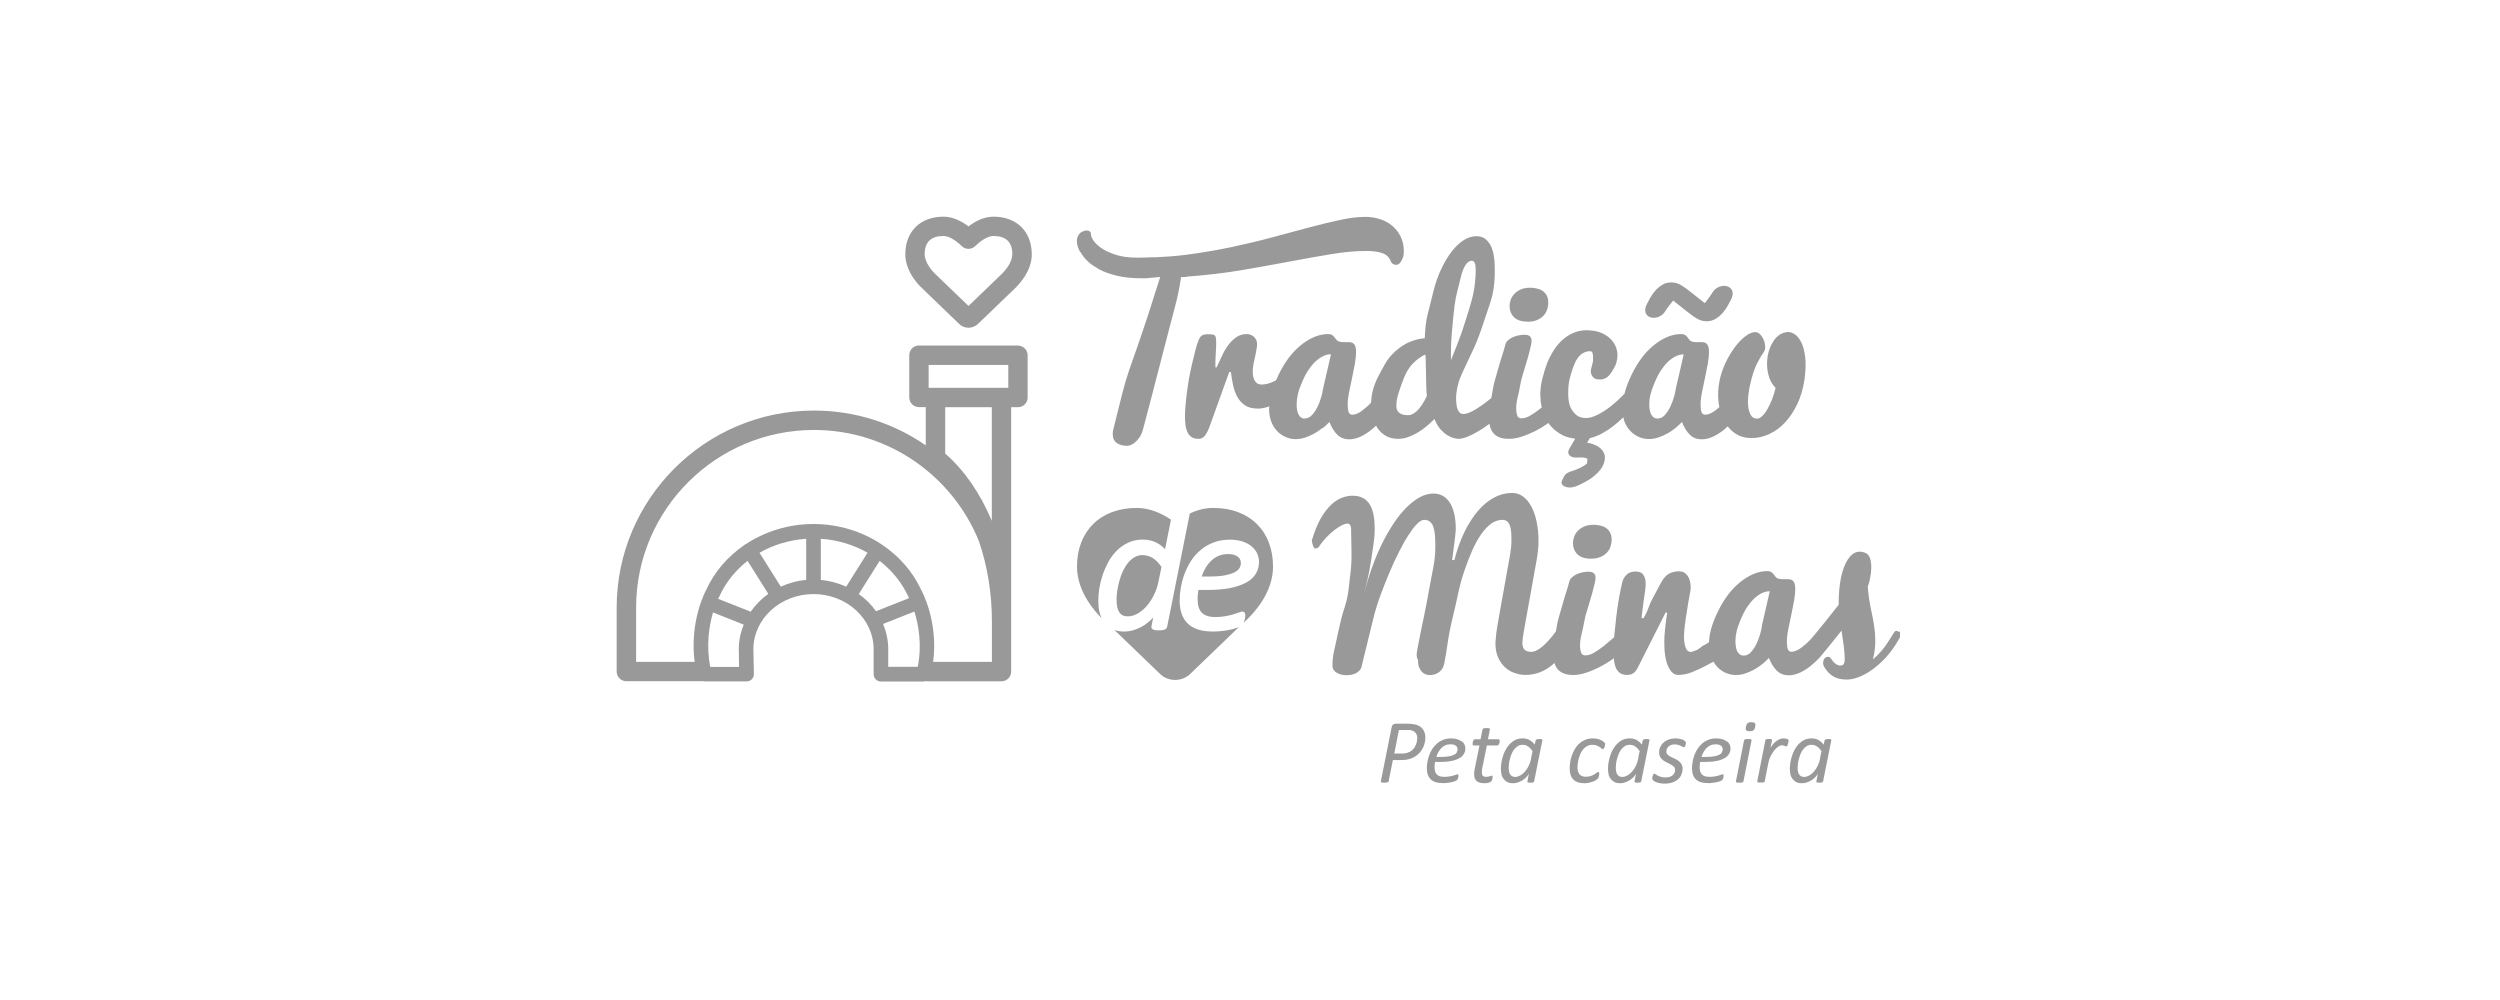 <svg width="150" height="60" viewBox="0 0 150 60" fill="none" xmlns="http://www.w3.org/2000/svg">
<g clip-path="url(#clip0_1_11)">
<path d="M59.608 13C59.028 13 58.495 13.29 58.11 13.585C57.725 13.29 57.192 13 56.611 13C55.219 13 54.319 13.887 54.319 15.259C54.319 16.395 55.291 17.264 55.314 17.282L57.547 19.434C57.695 19.582 57.897 19.665 58.11 19.665C58.323 19.665 58.525 19.582 58.673 19.44L60.911 17.288C61.142 17.063 61.907 16.265 61.907 15.265C61.901 13.887 61 13 59.608 13ZM60.094 16.448L58.11 18.358L56.102 16.424C55.93 16.265 55.48 15.75 55.48 15.253C55.48 14.526 55.859 14.159 56.611 14.159C56.907 14.159 57.316 14.384 57.701 14.762C57.926 14.987 58.294 14.987 58.519 14.762C58.904 14.384 59.306 14.159 59.608 14.159C60.361 14.159 60.74 14.526 60.74 15.253C60.74 15.679 60.396 16.158 60.1 16.442L60.094 16.448Z" fill="#999999"/>
<path d="M61.083 20.73H55.136C54.817 20.73 54.556 20.99 54.556 21.309V23.846C54.556 24.166 54.817 24.426 55.136 24.426H55.545V26.721C53.638 25.402 51.328 24.633 48.834 24.633C42.307 24.639 37 29.938 37 36.455V40.293C37 40.613 37.261 40.873 37.581 40.873H42.017C42.058 40.873 42.1 40.873 42.141 40.861C42.183 40.873 42.224 40.885 42.266 40.885H44.795C44.913 40.885 45.026 40.837 45.109 40.755C45.192 40.672 45.239 40.56 45.233 40.441L45.203 38.951C45.203 37.129 46.821 35.645 48.811 35.645C50.801 35.645 52.418 37.129 52.418 38.951V40.453C52.418 40.696 52.613 40.891 52.856 40.891H55.409C55.45 40.891 55.492 40.879 55.533 40.867C55.575 40.873 55.61 40.879 55.652 40.879H60.088C60.408 40.879 60.669 40.619 60.669 40.299V24.432H61.077C61.397 24.432 61.658 24.172 61.658 23.852V21.315C61.658 20.996 61.397 20.736 61.077 20.736L61.083 20.73ZM55.717 21.895H60.497V23.267H55.717V21.895ZM42.615 40.016C42.355 38.685 42.556 37.52 42.781 36.745L44.623 37.478C44.434 37.94 44.327 38.436 44.327 38.963L44.345 40.016H42.609H42.615ZM45.044 36.704L43.089 35.929C43.136 35.834 43.166 35.769 43.172 35.763C43.551 34.929 44.137 34.214 44.854 33.652L46.098 35.633C45.683 35.929 45.328 36.29 45.044 36.698V36.704ZM52.05 33.167L50.771 35.201C50.303 34.989 49.794 34.847 49.249 34.793V32.327C50.256 32.392 51.215 32.688 52.05 33.161V33.167ZM48.372 34.793C47.833 34.841 47.318 34.983 46.85 35.201L45.571 33.167C46.4 32.688 47.359 32.398 48.372 32.327V34.793ZM51.529 35.639L52.779 33.652C53.502 34.214 54.094 34.929 54.491 35.775C54.491 35.775 54.514 35.816 54.544 35.888L52.56 36.674C52.282 36.278 51.932 35.929 51.529 35.645V35.639ZM53.294 40.016V38.951C53.294 38.419 53.182 37.91 52.986 37.437L54.864 36.692C55.107 37.467 55.332 38.655 55.065 40.01H53.294V40.016ZM59.508 39.714H55.989C56.309 37.265 55.296 35.432 55.261 35.373C54.745 34.267 53.922 33.35 52.915 32.676C52.904 32.67 52.898 32.658 52.886 32.653C52.88 32.653 52.874 32.647 52.862 32.641C51.701 31.878 50.291 31.44 48.811 31.44C47.33 31.44 45.932 31.878 44.777 32.629C44.765 32.635 44.747 32.641 44.736 32.647C44.712 32.658 44.694 32.676 44.676 32.694C43.687 33.368 42.882 34.279 42.384 35.367C42.337 35.45 41.359 37.271 41.679 39.714H38.167V36.455C38.167 30.582 42.953 25.798 48.84 25.798C53.306 25.798 57.139 28.554 58.726 32.446C59.235 33.918 59.514 35.562 59.514 37.271V39.714H59.508ZM59.508 31.251C58.827 29.625 57.879 28.229 56.712 27.212V24.432H59.508V31.251Z" fill="#999999"/>
<path d="M73.48 34.521C73.729 34.474 73.924 34.415 74.073 34.338C74.215 34.261 74.315 34.178 74.369 34.084C74.422 33.989 74.452 33.889 74.452 33.782C74.452 33.622 74.392 33.492 74.262 33.398C74.132 33.297 73.942 33.244 73.694 33.244C73.468 33.244 73.273 33.285 73.101 33.356C72.929 33.433 72.775 33.54 72.645 33.67C72.509 33.8 72.396 33.959 72.302 34.131C72.225 34.279 72.153 34.433 72.1 34.592H72.55C72.924 34.592 73.243 34.569 73.486 34.521H73.48Z" fill="#999999"/>
<path d="M67.682 32.564C67.942 32.44 68.238 32.374 68.57 32.374C68.73 32.374 68.884 32.392 69.026 32.428C69.168 32.463 69.299 32.511 69.417 32.576C69.535 32.635 69.642 32.712 69.743 32.8C69.796 32.848 69.849 32.901 69.903 32.954L70.258 31.18C69.672 30.784 68.973 30.476 68.203 30.476C66.029 30.476 64.619 31.86 64.619 34.001C64.619 35.556 65.774 36.769 66.1 37.088C66.059 36.999 66.017 36.911 65.993 36.822C65.952 36.686 65.928 36.544 65.916 36.408C65.905 36.272 65.899 36.148 65.899 36.029C65.899 35.816 65.916 35.574 65.958 35.314C65.999 35.054 66.065 34.782 66.153 34.515C66.242 34.249 66.355 33.989 66.491 33.735C66.627 33.48 66.799 33.25 66.995 33.049C67.19 32.848 67.421 32.688 67.682 32.564Z" fill="#999999"/>
<path d="M68.564 33.303C68.386 33.303 68.226 33.344 68.084 33.427C67.936 33.51 67.806 33.622 67.687 33.764C67.569 33.906 67.468 34.072 67.379 34.255C67.291 34.444 67.219 34.64 67.166 34.841C67.107 35.042 67.066 35.243 67.036 35.438C67.006 35.633 66.994 35.811 66.994 35.976C66.994 36.313 67.048 36.568 67.16 36.739C67.267 36.905 67.433 36.982 67.67 36.982C67.853 36.982 68.043 36.928 68.232 36.828C68.422 36.721 68.606 36.579 68.771 36.396C68.937 36.213 69.091 35.988 69.222 35.728C69.352 35.474 69.453 35.184 69.512 34.882L69.689 34.013C69.529 33.788 69.358 33.611 69.18 33.492C68.996 33.374 68.789 33.309 68.558 33.309L68.564 33.303Z" fill="#999999"/>
<path d="M72.781 30.476C72.284 30.476 71.816 30.606 71.389 30.807L70.033 37.591C70.015 37.679 69.962 37.745 69.873 37.78C69.796 37.809 69.683 37.821 69.518 37.821C69.435 37.821 69.37 37.821 69.322 37.809C69.269 37.798 69.222 37.792 69.192 37.774C69.144 37.75 69.109 37.721 69.097 37.685C69.079 37.65 69.079 37.608 69.091 37.561L69.192 37.047C69.192 37.047 69.162 37.082 69.144 37.1C69.02 37.236 68.866 37.366 68.694 37.484C68.523 37.602 68.327 37.697 68.114 37.774C67.901 37.851 67.676 37.892 67.456 37.892C67.237 37.892 67.042 37.863 66.876 37.804C66.876 37.804 66.876 37.804 66.87 37.804L69.589 40.423C69.832 40.666 70.157 40.796 70.507 40.796C70.856 40.796 71.188 40.66 71.419 40.429L74.345 37.614C74.315 37.626 74.286 37.644 74.25 37.656C74.138 37.697 74.001 37.739 73.847 37.774C73.693 37.809 73.528 37.839 73.338 37.857C73.154 37.88 72.971 37.892 72.787 37.892C72.461 37.892 72.165 37.857 71.916 37.78C71.662 37.703 71.449 37.585 71.283 37.431C71.111 37.271 70.987 37.076 70.904 36.84C70.821 36.609 70.779 36.331 70.779 36.023C70.779 35.787 70.803 35.527 70.85 35.255C70.898 34.983 70.969 34.711 71.07 34.438C71.17 34.172 71.3 33.912 71.454 33.664C71.614 33.415 71.804 33.197 72.029 33.007C72.248 32.818 72.509 32.664 72.799 32.552C73.089 32.44 73.421 32.38 73.782 32.38C74.096 32.38 74.363 32.422 74.582 32.499C74.801 32.576 74.985 32.682 75.127 32.806C75.269 32.936 75.376 33.078 75.441 33.232C75.506 33.386 75.541 33.545 75.541 33.699C75.541 33.959 75.482 34.202 75.358 34.409C75.233 34.622 75.044 34.799 74.783 34.947C74.529 35.089 74.203 35.201 73.812 35.284C73.427 35.361 72.959 35.397 72.42 35.397H71.905C71.887 35.491 71.875 35.586 71.869 35.675C71.857 35.787 71.857 35.888 71.857 35.982C71.857 36.319 71.94 36.585 72.106 36.757C72.272 36.928 72.544 37.023 72.923 37.023C73.148 37.023 73.35 37.005 73.534 36.97C73.723 36.934 73.877 36.899 74.007 36.857C74.144 36.816 74.25 36.781 74.333 36.751C74.463 36.698 74.511 36.692 74.54 36.692C74.6 36.692 74.647 36.715 74.677 36.757C74.7 36.798 74.718 36.846 74.718 36.905C74.718 36.946 74.718 36.993 74.706 37.047C74.7 37.1 74.689 37.159 74.671 37.212C74.659 37.265 74.635 37.313 74.612 37.366L74.843 37.147C75.305 36.704 76.382 35.509 76.382 34.001C76.382 31.86 74.979 30.476 72.799 30.476H72.781Z" fill="#999999"/>
<path d="M96.385 31.694C96.29 31.623 96.171 31.57 96.041 31.541C95.911 31.505 95.769 31.487 95.621 31.487C95.384 31.487 95.188 31.523 95.028 31.6C94.868 31.677 94.744 31.765 94.649 31.872C94.555 31.978 94.483 32.096 94.442 32.221C94.4 32.345 94.377 32.457 94.377 32.552C94.377 32.848 94.466 33.078 94.643 33.256C94.821 33.433 95.094 33.522 95.467 33.522C95.68 33.522 95.869 33.486 96.023 33.421C96.177 33.356 96.308 33.267 96.408 33.161C96.509 33.055 96.586 32.936 96.628 32.8C96.675 32.664 96.699 32.522 96.699 32.38C96.699 32.221 96.669 32.085 96.616 31.972C96.556 31.86 96.48 31.765 96.385 31.694Z" fill="#999999"/>
<path d="M113.929 37.928C113.893 37.88 113.846 37.857 113.799 37.851C113.751 37.845 113.704 37.863 113.668 37.916C113.633 37.963 113.574 38.046 113.502 38.176C113.425 38.306 113.337 38.442 113.236 38.59C113.189 38.655 113.135 38.738 113.07 38.827C113.005 38.916 112.928 39.004 112.851 39.093C112.774 39.182 112.691 39.27 112.608 39.353C112.525 39.436 112.448 39.501 112.371 39.554C112.484 39.176 112.531 38.744 112.513 38.271C112.496 37.798 112.424 37.301 112.306 36.786C112.229 36.449 112.176 36.148 112.14 35.882C112.105 35.615 112.075 35.379 112.063 35.172H112.075C112.122 35.059 112.164 34.906 112.205 34.699C112.247 34.498 112.27 34.291 112.276 34.09C112.282 33.883 112.259 33.693 112.211 33.522C112.158 33.35 112.063 33.232 111.921 33.173C111.631 33.055 111.376 33.078 111.157 33.25C110.938 33.421 110.766 33.687 110.63 34.054C110.494 34.415 110.405 34.852 110.357 35.361C110.328 35.663 110.316 35.97 110.322 36.284C110.079 36.609 108.859 38.123 108.651 38.348C108.563 38.442 108.468 38.537 108.367 38.626C108.266 38.714 108.166 38.797 108.071 38.868C107.97 38.939 107.876 38.998 107.775 39.04C107.68 39.081 107.585 39.105 107.496 39.105C107.378 39.105 107.301 39.051 107.265 38.939C107.23 38.833 107.212 38.679 107.212 38.484C107.212 38.259 107.248 37.981 107.319 37.65C107.39 37.319 107.449 37.029 107.502 36.769C107.556 36.508 107.603 36.26 107.65 36.012C107.692 35.763 107.716 35.544 107.716 35.343C107.716 35.213 107.704 35.107 107.68 35.03C107.656 34.953 107.627 34.894 107.579 34.852C107.538 34.811 107.491 34.782 107.431 34.77C107.378 34.758 107.319 34.752 107.254 34.752C107.206 34.752 107.159 34.752 107.111 34.752C107.064 34.752 107.017 34.752 106.969 34.752C106.916 34.752 106.863 34.752 106.809 34.74C106.756 34.734 106.703 34.722 106.655 34.699C106.602 34.675 106.561 34.645 106.525 34.598C106.49 34.551 106.454 34.504 106.418 34.456C106.383 34.409 106.336 34.362 106.282 34.326C106.229 34.291 106.152 34.267 106.051 34.267C105.755 34.267 105.471 34.326 105.186 34.45C104.902 34.575 104.636 34.74 104.381 34.953C104.126 35.166 103.889 35.408 103.676 35.692C103.463 35.976 103.261 36.307 103.072 36.698C102.882 37.082 102.746 37.443 102.657 37.774C102.586 38.034 102.551 38.289 102.539 38.537C102.343 38.661 102.231 38.726 102.219 38.72C102.213 38.72 102.112 38.785 101.929 38.927C101.893 38.963 101.804 39.01 101.662 39.057C101.567 39.093 101.496 39.117 101.449 39.117C101.307 39.117 101.206 39.034 101.141 38.862C101.076 38.691 101.04 38.478 101.04 38.218C101.04 38.064 101.052 37.892 101.07 37.703C101.088 37.52 101.111 37.331 101.141 37.141C101.171 36.952 101.2 36.739 101.242 36.497C101.277 36.254 101.313 36.059 101.342 35.905C101.372 35.751 101.396 35.621 101.413 35.515C101.431 35.408 101.443 35.326 101.443 35.278C101.443 34.965 101.378 34.722 101.254 34.545C101.129 34.367 100.963 34.279 100.75 34.279C100.537 34.279 100.347 34.32 100.176 34.403C100.004 34.486 99.85 34.645 99.714 34.87C99.684 34.923 99.642 35 99.583 35.107C99.524 35.213 99.459 35.331 99.388 35.474C99.317 35.609 99.24 35.751 99.157 35.905C99.074 36.053 98.997 36.225 98.926 36.42C98.855 36.615 98.79 36.763 98.736 36.863C98.683 36.97 98.641 37.041 98.618 37.088H98.493C98.493 37.088 98.499 36.999 98.511 36.916C98.523 36.828 98.541 36.698 98.559 36.526C98.576 36.349 98.6 36.195 98.618 36.059C98.641 35.923 98.659 35.787 98.677 35.663C98.695 35.533 98.713 35.414 98.724 35.308C98.736 35.201 98.742 35.113 98.742 35.054C98.742 34.823 98.701 34.634 98.606 34.498C98.517 34.356 98.357 34.291 98.132 34.291C97.907 34.291 97.723 34.356 97.593 34.486C97.457 34.616 97.368 34.782 97.327 34.971C97.267 35.219 97.208 35.521 97.143 35.87C97.078 36.219 97.025 36.615 96.971 37.047C96.924 37.478 96.882 37.875 96.847 38.235C96.817 38.259 96.788 38.283 96.758 38.312C96.574 38.472 96.391 38.626 96.201 38.779C96.012 38.927 95.822 39.057 95.638 39.164C95.455 39.27 95.283 39.324 95.129 39.324C94.999 39.324 94.91 39.27 94.868 39.158C94.827 39.046 94.803 38.898 94.803 38.703C94.803 38.507 94.833 38.294 94.892 38.058C94.951 37.821 95.005 37.585 95.046 37.342C95.088 37.1 95.159 36.81 95.271 36.473C95.378 36.13 95.461 35.852 95.52 35.639C95.573 35.42 95.627 35.231 95.668 35.059C95.71 34.888 95.733 34.758 95.733 34.663C95.733 34.557 95.704 34.468 95.638 34.403C95.573 34.338 95.461 34.303 95.283 34.303C95.188 34.303 95.082 34.314 94.963 34.338C94.845 34.362 94.732 34.397 94.62 34.444C94.507 34.492 94.412 34.557 94.324 34.634C94.229 34.717 94.17 34.817 94.152 34.923C94.116 35.077 94.016 35.403 93.856 35.905C93.684 36.52 93.565 36.922 93.512 37.1C93.483 37.171 93.429 37.431 93.352 37.886C93.275 37.987 93.198 38.093 93.121 38.188C93.026 38.306 92.92 38.419 92.819 38.531C92.713 38.643 92.606 38.744 92.499 38.827C92.393 38.916 92.286 38.98 92.179 39.034C92.073 39.087 91.966 39.111 91.871 39.111C91.7 39.111 91.569 39.069 91.481 38.986C91.392 38.904 91.344 38.768 91.344 38.584C91.344 38.436 91.368 38.224 91.421 37.934C91.475 37.65 91.528 37.336 91.587 36.993C91.646 36.656 91.712 36.295 91.783 35.917C91.848 35.538 91.919 35.154 91.99 34.758C92.061 34.367 92.132 33.971 92.203 33.575C92.274 33.179 92.31 32.8 92.31 32.434C92.31 32.043 92.274 31.677 92.203 31.328C92.132 30.979 92.031 30.677 91.895 30.417C91.759 30.157 91.593 29.95 91.398 29.802C91.196 29.648 90.971 29.577 90.716 29.577C90.343 29.577 89.988 29.672 89.644 29.855C89.301 30.038 88.975 30.305 88.679 30.654C88.383 31.002 88.11 31.422 87.867 31.919C87.625 32.416 87.423 32.978 87.263 33.605H87.127C87.163 33.315 87.204 33.043 87.234 32.788C87.246 32.682 87.263 32.576 87.275 32.469C87.287 32.363 87.305 32.262 87.311 32.167C87.323 32.073 87.328 31.99 87.334 31.919C87.34 31.848 87.346 31.795 87.346 31.759C87.346 31.387 87.317 31.067 87.246 30.795C87.18 30.523 87.086 30.305 86.967 30.127C86.849 29.95 86.707 29.82 86.541 29.737C86.375 29.654 86.197 29.613 86.002 29.613C85.735 29.613 85.469 29.684 85.202 29.826C84.936 29.968 84.669 30.174 84.402 30.435C84.142 30.695 83.881 31.008 83.638 31.375C83.39 31.742 83.159 32.15 82.933 32.593C82.714 33.043 82.507 33.528 82.323 34.042C82.14 34.557 81.974 35.095 81.838 35.657C81.915 35.355 81.986 35.036 82.069 34.687C82.146 34.338 82.211 33.989 82.264 33.64C82.317 33.291 82.365 32.954 82.412 32.635C82.46 32.315 82.483 32.037 82.483 31.801C82.483 31.493 82.466 31.209 82.424 30.961C82.383 30.707 82.312 30.494 82.211 30.311C82.11 30.133 81.974 29.991 81.796 29.891C81.624 29.79 81.405 29.743 81.145 29.743C80.943 29.743 80.73 29.784 80.511 29.867C80.292 29.95 80.073 30.092 79.859 30.293C79.646 30.494 79.445 30.76 79.249 31.097C79.06 31.434 78.888 31.848 78.734 32.345C78.716 32.363 78.71 32.38 78.71 32.41C78.71 32.457 78.716 32.511 78.728 32.564C78.74 32.623 78.758 32.676 78.775 32.723C78.793 32.777 78.811 32.818 78.835 32.853C78.858 32.889 78.876 32.907 78.9 32.907C78.965 32.907 79.024 32.895 79.072 32.865C79.125 32.836 79.16 32.794 79.184 32.729C79.314 32.546 79.451 32.38 79.605 32.221C79.759 32.061 79.907 31.925 80.061 31.807C80.215 31.689 80.357 31.594 80.499 31.523C80.635 31.452 80.754 31.416 80.849 31.416C80.908 31.416 80.955 31.434 80.985 31.476C81.014 31.511 81.038 31.558 81.05 31.612C81.062 31.665 81.068 31.718 81.068 31.783V31.931C81.074 32.374 81.08 32.788 81.091 33.179C81.097 33.569 81.08 33.942 81.038 34.297C80.997 34.657 80.955 35.012 80.914 35.373C80.872 35.734 80.789 36.094 80.671 36.467C80.546 36.84 80.44 37.236 80.351 37.662C80.256 38.087 80.156 38.543 80.049 39.04C80.013 39.188 79.99 39.335 79.972 39.477C79.954 39.625 79.948 39.785 79.948 39.956C79.948 40.045 79.972 40.122 80.019 40.193C80.067 40.264 80.126 40.323 80.209 40.37C80.292 40.418 80.381 40.453 80.481 40.477C80.582 40.5 80.689 40.512 80.801 40.512C80.896 40.512 80.991 40.5 81.091 40.483C81.192 40.465 81.287 40.429 81.376 40.382C81.465 40.335 81.542 40.27 81.601 40.193C81.666 40.116 81.701 40.01 81.719 39.885C81.814 39.495 81.921 39.069 82.033 38.608C82.146 38.147 82.264 37.668 82.383 37.177C82.501 36.686 82.649 36.201 82.827 35.716C83.005 35.231 83.188 34.77 83.378 34.326C83.567 33.883 83.757 33.469 83.952 33.09C84.142 32.706 84.331 32.374 84.515 32.096C84.699 31.813 84.864 31.594 85.024 31.434C85.184 31.274 85.32 31.192 85.445 31.192C85.593 31.192 85.711 31.227 85.8 31.304C85.889 31.381 85.96 31.487 86.008 31.635C86.055 31.777 86.085 31.955 86.102 32.162C86.114 32.369 86.12 32.605 86.12 32.865C86.12 33.244 86.073 33.658 85.984 34.113C85.895 34.563 85.812 35.018 85.729 35.468C85.652 35.923 85.563 36.372 85.469 36.828C85.374 37.283 85.285 37.697 85.214 38.064C85.143 38.436 85.078 38.756 85.03 39.022C84.977 39.288 84.995 39.477 85.078 39.59C85.078 39.755 85.095 39.891 85.137 40.01C85.178 40.122 85.232 40.217 85.297 40.293C85.362 40.364 85.439 40.424 85.522 40.453C85.611 40.489 85.694 40.506 85.782 40.506C85.871 40.506 85.96 40.495 86.049 40.471C86.138 40.447 86.221 40.412 86.304 40.358C86.381 40.305 86.452 40.24 86.511 40.157C86.57 40.075 86.618 39.974 86.647 39.856C86.73 39.436 86.801 38.998 86.866 38.543C86.932 38.087 87.026 37.602 87.151 37.094C87.275 36.585 87.388 36.089 87.488 35.615C87.589 35.136 87.713 34.681 87.862 34.249C88.01 33.812 88.164 33.41 88.329 33.037C88.495 32.664 88.673 32.339 88.862 32.067C89.052 31.795 89.253 31.582 89.467 31.422C89.68 31.269 89.905 31.192 90.142 31.192C90.26 31.192 90.355 31.221 90.426 31.28C90.497 31.34 90.556 31.422 90.592 31.529C90.633 31.635 90.657 31.765 90.669 31.919C90.681 32.073 90.687 32.244 90.687 32.434C90.687 32.688 90.657 32.99 90.598 33.327C90.539 33.67 90.474 34.019 90.408 34.373C90.343 34.728 90.278 35.083 90.219 35.438C90.154 35.793 90.094 36.148 90.029 36.491C89.97 36.84 89.905 37.171 89.852 37.496C89.792 37.821 89.757 38.123 89.739 38.407C89.739 38.442 89.733 38.484 89.727 38.519C89.727 38.555 89.727 38.59 89.727 38.626C89.727 38.927 89.781 39.199 89.881 39.43C89.982 39.667 90.118 39.862 90.284 40.021C90.45 40.181 90.645 40.299 90.865 40.376C91.084 40.453 91.303 40.495 91.534 40.495C91.765 40.495 92.008 40.459 92.245 40.388C92.481 40.317 92.718 40.199 92.949 40.039C93.056 39.962 93.163 39.88 93.269 39.779C93.311 39.921 93.37 40.045 93.459 40.151C93.554 40.258 93.672 40.347 93.826 40.406C93.974 40.465 94.164 40.5 94.383 40.5C94.626 40.5 94.886 40.459 95.159 40.364C95.431 40.276 95.698 40.163 95.958 40.033C96.219 39.897 96.462 39.755 96.693 39.596C96.746 39.56 96.788 39.525 96.835 39.489C96.835 39.548 96.835 39.607 96.847 39.661C96.865 39.82 96.906 39.962 96.959 40.087C97.019 40.211 97.096 40.311 97.202 40.382C97.309 40.453 97.445 40.495 97.623 40.495C97.765 40.495 97.883 40.465 97.99 40.4C98.091 40.341 98.185 40.222 98.274 40.045L99.933 36.757H100.033C99.98 37.094 99.939 37.407 99.909 37.703C99.874 37.999 99.856 38.271 99.856 38.519C99.856 39.164 99.933 39.655 100.093 39.992C100.253 40.329 100.448 40.495 100.679 40.495C100.91 40.495 101.135 40.459 101.342 40.394C101.425 40.37 101.627 40.288 101.958 40.14C102.077 40.087 102.367 39.939 102.811 39.702C102.876 39.82 102.953 39.933 103.042 40.021C103.19 40.175 103.362 40.293 103.552 40.376C103.741 40.459 103.943 40.5 104.144 40.5C104.334 40.5 104.529 40.471 104.719 40.406C104.908 40.341 105.092 40.264 105.269 40.163C105.447 40.063 105.607 39.956 105.755 39.832C105.903 39.714 106.028 39.59 106.134 39.477C106.27 39.814 106.43 40.075 106.62 40.252C106.809 40.429 107.04 40.518 107.325 40.518C107.556 40.518 107.787 40.459 108.024 40.347C108.255 40.234 108.474 40.092 108.675 39.927C108.877 39.761 109.06 39.584 109.226 39.4C109.356 39.253 110.132 38.294 110.494 37.833C110.494 37.839 110.494 37.845 110.494 37.851C110.547 38.188 110.588 38.502 110.63 38.791C110.665 39.081 110.683 39.33 110.683 39.536C110.683 39.743 110.642 39.862 110.559 39.903C110.476 39.939 110.399 39.944 110.316 39.921C110.239 39.897 110.168 39.856 110.103 39.803C110.037 39.749 109.984 39.69 109.937 39.625C109.889 39.56 109.848 39.507 109.818 39.465C109.783 39.418 109.724 39.4 109.652 39.412C109.575 39.418 109.516 39.454 109.469 39.513C109.421 39.572 109.392 39.655 109.386 39.761C109.38 39.868 109.421 39.986 109.522 40.122C109.575 40.199 109.635 40.276 109.706 40.353C109.777 40.429 109.866 40.5 109.966 40.566C110.067 40.63 110.186 40.678 110.322 40.719C110.458 40.755 110.612 40.773 110.796 40.773C111.027 40.773 111.258 40.725 111.495 40.636C111.726 40.548 111.951 40.435 112.164 40.293C112.377 40.157 112.573 40.004 112.75 39.844C112.928 39.684 113.076 39.536 113.194 39.4C113.414 39.152 113.585 38.921 113.722 38.703C113.858 38.484 113.947 38.342 113.988 38.265C114.041 38.188 114.065 38.117 114.053 38.046C114.047 37.975 114.024 37.916 113.988 37.875L113.929 37.928ZM105.72 37.543C105.702 37.679 105.666 37.851 105.607 38.052C105.548 38.253 105.477 38.454 105.382 38.643C105.287 38.833 105.181 38.998 105.05 39.134C104.926 39.27 104.784 39.335 104.624 39.335C104.529 39.335 104.446 39.312 104.381 39.258C104.316 39.211 104.268 39.146 104.227 39.063C104.191 38.98 104.162 38.892 104.15 38.791C104.138 38.691 104.126 38.584 104.126 38.472C104.126 38.289 104.15 38.093 104.197 37.88C104.245 37.673 104.328 37.431 104.446 37.153C104.565 36.875 104.683 36.645 104.807 36.455C104.932 36.266 105.062 36.1 105.21 35.953C105.358 35.805 105.512 35.692 105.678 35.604C105.844 35.521 106.01 35.474 106.187 35.474L105.714 37.532L105.72 37.543Z" fill="#999999"/>
<path d="M79.386 25.674C79.534 25.556 79.658 25.431 79.765 25.319C79.901 25.656 80.061 25.916 80.25 26.094C80.44 26.271 80.671 26.36 80.955 26.36C81.186 26.36 81.417 26.301 81.654 26.188C81.885 26.076 82.104 25.934 82.306 25.768C82.394 25.692 82.483 25.615 82.566 25.538C82.596 25.597 82.626 25.656 82.661 25.703C82.797 25.893 82.963 26.046 83.165 26.159C83.366 26.271 83.603 26.33 83.875 26.33C84.071 26.33 84.266 26.301 84.456 26.236C84.645 26.171 84.841 26.082 85.024 25.976C85.214 25.869 85.397 25.739 85.569 25.597C85.747 25.449 85.913 25.295 86.067 25.136C86.173 25.396 86.292 25.603 86.434 25.763C86.576 25.916 86.712 26.041 86.855 26.123C86.997 26.206 87.127 26.259 87.246 26.289C87.364 26.319 87.453 26.33 87.512 26.33C87.613 26.33 87.725 26.313 87.85 26.271C87.974 26.236 88.098 26.183 88.229 26.123C88.359 26.064 88.495 25.993 88.626 25.916C88.762 25.84 88.892 25.757 89.011 25.68C89.129 25.603 89.248 25.514 89.372 25.425C89.378 25.479 89.39 25.538 89.401 25.585C89.443 25.745 89.508 25.875 89.603 25.987C89.698 26.1 89.816 26.183 89.97 26.242C90.118 26.301 90.308 26.33 90.527 26.33C90.77 26.33 91.03 26.289 91.303 26.2C91.575 26.111 91.842 25.999 92.102 25.869C92.363 25.739 92.606 25.591 92.831 25.431C92.855 25.414 92.872 25.396 92.902 25.378C92.938 25.431 92.979 25.485 93.02 25.532C93.228 25.78 93.483 25.981 93.79 26.129C94.004 26.23 94.252 26.289 94.513 26.319L94.229 26.809L94.199 26.851L94.116 27.022C94.093 27.07 94.093 27.111 94.099 27.158C94.099 27.223 94.128 27.282 94.193 27.342C94.3 27.43 94.448 27.466 94.643 27.454C94.833 27.436 94.993 27.442 95.105 27.472C95.171 27.489 95.212 27.507 95.248 27.537C95.242 27.625 95.23 27.714 95.224 27.779C95.224 27.785 95.224 27.791 95.224 27.797C95.177 27.85 95.111 27.904 95.017 27.957C94.809 28.081 94.549 28.193 94.229 28.294C94.027 28.365 93.903 28.459 93.844 28.584L93.725 28.82C93.684 28.897 93.678 28.974 93.713 29.039C93.749 29.104 93.808 29.157 93.885 29.193C93.962 29.228 94.057 29.246 94.17 29.252C94.282 29.252 94.395 29.234 94.519 29.193C94.703 29.128 94.868 29.045 95.034 28.956C95.248 28.844 95.455 28.72 95.633 28.572C95.947 28.317 96.154 28.051 96.243 27.762C96.343 27.454 96.296 27.194 96.106 26.981C95.935 26.786 95.674 26.656 95.336 26.579C95.301 26.573 95.265 26.561 95.224 26.555L95.36 26.342L95.396 26.283C95.443 26.271 95.496 26.265 95.55 26.247C95.775 26.177 95.994 26.082 96.195 25.964C96.403 25.851 96.604 25.715 96.793 25.567C96.983 25.42 97.161 25.266 97.321 25.112C97.35 25.088 97.374 25.059 97.398 25.029C97.415 25.118 97.439 25.213 97.469 25.295C97.558 25.52 97.676 25.709 97.824 25.863C97.972 26.017 98.144 26.135 98.334 26.218C98.523 26.301 98.724 26.342 98.926 26.342C99.115 26.342 99.311 26.313 99.5 26.247C99.69 26.183 99.874 26.106 100.051 26.005C100.229 25.904 100.389 25.798 100.537 25.674C100.685 25.556 100.809 25.431 100.916 25.319C101.052 25.656 101.212 25.916 101.402 26.094C101.591 26.271 101.822 26.36 102.106 26.36C102.337 26.36 102.568 26.301 102.805 26.188C103.036 26.076 103.256 25.934 103.457 25.768C103.528 25.709 103.599 25.65 103.664 25.585C103.795 25.751 103.943 25.893 104.114 26.005C104.393 26.194 104.724 26.283 105.098 26.283C105.471 26.283 105.808 26.2 106.158 26.041C106.507 25.881 106.821 25.65 107.106 25.343C107.39 25.041 107.633 24.674 107.84 24.237C108.047 23.805 108.189 23.308 108.272 22.758C108.338 22.267 108.355 21.83 108.314 21.457C108.272 21.084 108.195 20.777 108.077 20.54C107.958 20.304 107.816 20.132 107.65 20.032C107.479 19.925 107.301 19.896 107.117 19.943C106.833 20.008 106.596 20.18 106.418 20.452C106.235 20.724 106.116 21.037 106.057 21.38C106.004 21.729 106.01 22.078 106.087 22.421C106.164 22.77 106.312 23.054 106.537 23.267C106.484 23.497 106.413 23.722 106.33 23.947C106.241 24.166 106.152 24.367 106.051 24.538C105.951 24.716 105.844 24.852 105.737 24.958C105.631 25.065 105.524 25.118 105.429 25.118C105.258 25.118 105.127 25.047 105.05 24.905C104.967 24.763 104.914 24.586 104.89 24.367C104.867 24.148 104.873 23.906 104.908 23.639C104.944 23.367 104.991 23.107 105.062 22.841C105.169 22.421 105.287 22.072 105.429 21.8C105.566 21.522 105.702 21.297 105.826 21.126C105.885 21.043 105.915 20.937 105.909 20.801C105.909 20.665 105.879 20.535 105.826 20.404C105.773 20.274 105.702 20.162 105.613 20.067C105.524 19.973 105.423 19.925 105.323 19.925C105.145 19.925 104.944 20.008 104.724 20.174C104.505 20.339 104.298 20.552 104.097 20.824C103.895 21.096 103.706 21.404 103.54 21.753C103.374 22.102 103.25 22.468 103.173 22.841C103.084 23.291 103.06 23.722 103.113 24.136C103.125 24.237 103.143 24.331 103.161 24.426C103.072 24.503 102.983 24.58 102.894 24.645C102.794 24.716 102.699 24.775 102.598 24.816C102.497 24.858 102.409 24.881 102.32 24.881C102.201 24.881 102.124 24.828 102.089 24.716C102.053 24.609 102.035 24.456 102.035 24.26C102.035 24.036 102.071 23.758 102.142 23.427C102.213 23.095 102.272 22.805 102.326 22.545C102.379 22.285 102.426 22.037 102.474 21.788C102.515 21.54 102.539 21.321 102.539 21.12C102.539 20.99 102.527 20.884 102.503 20.807C102.48 20.73 102.45 20.671 102.403 20.629C102.361 20.588 102.314 20.558 102.255 20.546C102.201 20.535 102.142 20.529 102.077 20.529C102.029 20.529 101.982 20.529 101.935 20.529C101.887 20.529 101.84 20.529 101.793 20.529C101.739 20.529 101.686 20.529 101.633 20.517C101.579 20.511 101.526 20.499 101.479 20.475C101.425 20.452 101.384 20.422 101.354 20.375C101.319 20.328 101.283 20.28 101.248 20.233C101.212 20.186 101.165 20.138 101.111 20.103C101.058 20.067 100.981 20.044 100.88 20.044C100.584 20.044 100.3 20.103 100.016 20.227C99.731 20.351 99.465 20.517 99.21 20.73C98.955 20.943 98.719 21.185 98.505 21.469C98.292 21.753 98.091 22.084 97.901 22.474C97.712 22.859 97.575 23.22 97.487 23.551C97.481 23.574 97.481 23.592 97.475 23.616C97.433 23.663 97.392 23.704 97.344 23.752C97.113 23.988 96.871 24.201 96.616 24.402C96.361 24.598 96.106 24.763 95.852 24.887C95.597 25.017 95.366 25.082 95.159 25.082C94.951 25.082 94.774 25.035 94.638 24.941C94.519 24.858 94.424 24.757 94.341 24.633C94.329 24.615 94.318 24.603 94.306 24.586C94.223 24.444 94.164 24.29 94.134 24.119C94.104 23.947 94.093 23.787 94.093 23.628C94.093 23.521 94.093 23.391 94.104 23.237C94.11 23.084 94.134 22.918 94.175 22.752C94.211 22.581 94.276 22.374 94.359 22.119C94.448 21.871 94.531 21.676 94.626 21.534C94.715 21.398 94.821 21.286 94.945 21.203C94.957 21.197 94.969 21.191 94.987 21.185C95.105 21.114 95.242 21.073 95.407 21.073C95.484 21.073 95.532 21.108 95.55 21.179C95.573 21.25 95.585 21.339 95.585 21.439C95.585 21.564 95.585 21.64 95.579 21.676C95.514 21.93 95.473 22.09 95.461 22.161C95.419 22.291 95.455 22.445 95.561 22.61C95.561 22.616 95.579 22.622 95.585 22.628C95.656 22.723 95.787 22.77 95.988 22.77C96.136 22.77 96.266 22.735 96.379 22.664C96.497 22.593 96.616 22.462 96.734 22.267C96.859 22.072 96.942 21.907 96.983 21.759C97.025 21.617 97.048 21.469 97.048 21.321C97.048 21.108 97.001 20.907 96.912 20.724C96.823 20.54 96.693 20.381 96.533 20.245C96.373 20.109 96.177 20.002 95.952 19.925C95.757 19.86 95.55 19.831 95.325 19.819C95.289 19.819 95.254 19.813 95.218 19.813C94.922 19.813 94.655 19.866 94.406 19.973C94.158 20.079 93.939 20.221 93.737 20.404C93.536 20.588 93.364 20.795 93.21 21.037C93.145 21.138 93.092 21.244 93.032 21.351C92.955 21.493 92.884 21.64 92.825 21.794C92.724 22.06 92.63 22.368 92.541 22.723C92.499 22.882 92.47 23.03 92.452 23.172C92.452 23.208 92.44 23.243 92.44 23.279C92.428 23.373 92.422 23.456 92.422 23.539C92.422 23.569 92.416 23.604 92.416 23.634C92.416 23.746 92.428 23.858 92.44 23.965C92.44 24 92.44 24.042 92.44 24.077C92.44 24.083 92.44 24.089 92.44 24.101C92.458 24.219 92.481 24.331 92.505 24.444C92.458 24.479 92.416 24.521 92.369 24.556C92.179 24.704 91.99 24.834 91.806 24.941C91.623 25.047 91.451 25.1 91.297 25.1C91.167 25.1 91.078 25.047 91.036 24.935C90.995 24.822 90.971 24.674 90.971 24.485C90.971 24.296 91.001 24.077 91.06 23.84C91.119 23.604 91.172 23.367 91.208 23.125C91.249 22.882 91.321 22.593 91.433 22.256C91.54 21.913 91.623 21.634 91.682 21.422C91.735 21.203 91.788 21.014 91.83 20.842C91.871 20.671 91.895 20.54 91.895 20.446C91.895 20.334 91.865 20.251 91.8 20.186C91.741 20.12 91.623 20.085 91.445 20.085C91.35 20.085 91.244 20.097 91.125 20.12C91.007 20.144 90.894 20.18 90.782 20.227C90.669 20.274 90.574 20.339 90.485 20.416C90.391 20.499 90.331 20.6 90.314 20.706C90.278 20.86 90.177 21.185 90.017 21.688C89.846 22.303 89.727 22.705 89.674 22.882C89.644 22.965 89.579 23.296 89.478 23.882C89.313 24.018 89.147 24.148 88.993 24.26C88.892 24.331 88.785 24.402 88.679 24.473C88.572 24.544 88.466 24.603 88.359 24.663C88.252 24.716 88.152 24.763 88.057 24.793C87.962 24.822 87.873 24.84 87.796 24.84C87.719 24.84 87.648 24.816 87.589 24.763C87.536 24.71 87.488 24.645 87.459 24.556C87.423 24.467 87.4 24.367 87.388 24.26C87.376 24.148 87.364 24.03 87.364 23.912C87.364 23.811 87.37 23.71 87.382 23.61C87.394 23.503 87.411 23.403 87.429 23.302C87.447 23.202 87.471 23.107 87.494 23.024C87.518 22.942 87.536 22.865 87.559 22.805C87.66 22.534 87.897 22.013 88.264 21.25C88.507 20.753 88.714 20.245 88.886 19.736C89.058 19.227 89.23 18.713 89.407 18.187C89.585 17.666 89.674 17.099 89.686 16.495C89.686 16.335 89.686 16.182 89.686 16.034C89.686 15.791 89.668 15.561 89.627 15.336C89.591 15.111 89.526 14.91 89.443 14.739C89.354 14.567 89.242 14.431 89.105 14.325C88.963 14.224 88.797 14.171 88.596 14.171C88.323 14.171 88.063 14.254 87.808 14.419C87.553 14.585 87.311 14.816 87.086 15.111C86.861 15.407 86.653 15.756 86.464 16.164C86.274 16.566 86.12 17.01 86.002 17.495C85.883 17.974 85.771 18.423 85.664 18.843C85.557 19.263 85.504 19.742 85.486 20.292C85.166 20.322 84.864 20.398 84.58 20.517C84.296 20.635 84.023 20.812 83.751 21.049C83.484 21.286 83.265 21.546 83.105 21.83C82.945 22.114 82.797 22.392 82.661 22.658C82.531 22.924 82.424 23.19 82.359 23.474C82.3 23.704 82.276 23.935 82.264 24.16C82.187 24.243 82.104 24.326 82.015 24.402C81.915 24.491 81.814 24.574 81.719 24.645C81.619 24.716 81.524 24.775 81.423 24.816C81.322 24.858 81.234 24.881 81.145 24.881C81.026 24.881 80.949 24.828 80.914 24.716C80.878 24.609 80.86 24.456 80.86 24.26C80.86 24.036 80.896 23.758 80.967 23.427C81.038 23.095 81.097 22.805 81.151 22.545C81.204 22.285 81.251 22.037 81.299 21.788C81.34 21.54 81.364 21.321 81.364 21.12C81.364 20.99 81.352 20.884 81.328 20.807C81.305 20.73 81.275 20.671 81.228 20.629C81.186 20.588 81.139 20.558 81.08 20.546C81.026 20.535 80.967 20.529 80.902 20.529C80.855 20.529 80.807 20.529 80.76 20.529C80.712 20.529 80.665 20.529 80.618 20.529C80.564 20.529 80.511 20.529 80.458 20.517C80.404 20.511 80.351 20.499 80.304 20.475C80.25 20.452 80.209 20.422 80.173 20.375C80.138 20.328 80.102 20.28 80.067 20.233C80.031 20.186 79.984 20.138 79.93 20.103C79.877 20.067 79.8 20.044 79.7 20.044C79.403 20.044 79.119 20.103 78.835 20.227C78.55 20.351 78.284 20.517 78.029 20.73C77.775 20.943 77.538 21.185 77.324 21.469C77.111 21.753 76.91 22.084 76.72 22.474C76.661 22.593 76.614 22.705 76.566 22.817C76.477 22.865 76.383 22.906 76.282 22.948C76.081 23.03 75.885 23.072 75.69 23.072C75.624 23.072 75.559 23.06 75.494 23.036C75.435 23.012 75.376 22.965 75.328 22.906C75.281 22.847 75.239 22.764 75.21 22.664C75.18 22.563 75.162 22.433 75.162 22.285C75.162 22.196 75.174 22.084 75.192 21.954C75.216 21.824 75.245 21.652 75.293 21.445C75.34 21.238 75.376 21.073 75.393 20.943C75.417 20.812 75.423 20.712 75.423 20.641C75.423 20.546 75.405 20.464 75.37 20.393C75.334 20.322 75.293 20.257 75.234 20.203C75.174 20.15 75.109 20.115 75.032 20.085C74.955 20.055 74.878 20.044 74.795 20.044C74.564 20.044 74.357 20.109 74.179 20.233C74.001 20.357 73.842 20.511 73.705 20.694C73.563 20.878 73.433 21.102 73.308 21.38C73.184 21.652 73.078 21.877 72.995 22.043H72.924C72.918 21.83 72.924 21.575 72.941 21.291C72.959 21.008 72.971 20.783 72.971 20.629C72.971 20.499 72.971 20.393 72.959 20.322C72.953 20.245 72.935 20.186 72.906 20.15C72.876 20.109 72.829 20.085 72.769 20.073C72.71 20.061 72.621 20.055 72.515 20.055C72.42 20.055 72.337 20.055 72.272 20.073C72.207 20.085 72.153 20.103 72.106 20.138C72.059 20.168 72.023 20.215 71.988 20.268C71.952 20.322 71.922 20.398 71.887 20.487C71.834 20.629 71.774 20.801 71.721 21.02C71.668 21.232 71.603 21.504 71.526 21.824C71.449 22.149 71.389 22.451 71.336 22.735C71.289 23.018 71.247 23.296 71.212 23.574C71.176 23.846 71.147 24.107 71.129 24.355C71.105 24.603 71.099 24.816 71.099 25.006C71.099 25.177 71.111 25.337 71.129 25.496C71.147 25.656 71.188 25.798 71.241 25.922C71.301 26.046 71.378 26.147 71.484 26.218C71.591 26.295 71.727 26.33 71.905 26.33C71.982 26.33 72.053 26.319 72.112 26.289C72.177 26.259 72.236 26.212 72.29 26.147C72.343 26.082 72.396 25.993 72.45 25.887C72.503 25.78 72.556 25.644 72.615 25.479L73.753 22.321H73.853C73.889 22.587 73.93 22.847 73.984 23.107C74.037 23.367 74.126 23.598 74.238 23.811C74.351 24.018 74.505 24.189 74.7 24.32C74.896 24.45 75.151 24.515 75.465 24.515C75.642 24.515 75.814 24.491 75.986 24.438C76.045 24.42 76.104 24.396 76.157 24.379C76.157 24.432 76.146 24.491 76.146 24.544C76.146 24.828 76.193 25.076 76.276 25.301C76.365 25.526 76.483 25.715 76.631 25.869C76.779 26.023 76.951 26.141 77.141 26.224C77.33 26.307 77.532 26.348 77.733 26.348C77.923 26.348 78.118 26.319 78.308 26.253C78.497 26.188 78.681 26.111 78.858 26.011C79.036 25.91 79.196 25.804 79.344 25.68L79.386 25.674ZM99.032 23.669C99.08 23.462 99.163 23.22 99.281 22.942C99.4 22.664 99.518 22.433 99.642 22.244C99.767 22.054 99.897 21.889 100.045 21.741C100.193 21.593 100.347 21.481 100.513 21.392C100.679 21.303 100.845 21.262 101.023 21.262L100.549 23.32C100.531 23.456 100.495 23.628 100.436 23.829C100.377 24.03 100.306 24.231 100.211 24.42C100.116 24.609 100.01 24.775 99.879 24.911C99.755 25.047 99.613 25.112 99.453 25.112C99.358 25.112 99.275 25.088 99.21 25.035C99.145 24.988 99.098 24.917 99.056 24.84C99.021 24.757 98.991 24.669 98.979 24.568C98.961 24.467 98.955 24.361 98.955 24.249C98.955 24.065 98.979 23.87 99.026 23.657L99.032 23.669ZM87.056 21.546V21.268C87.056 21.15 87.056 21.008 87.062 20.848C87.062 20.688 87.074 20.511 87.086 20.316C87.097 20.12 87.109 19.919 87.133 19.712C87.145 19.612 87.157 19.434 87.18 19.192C87.204 18.95 87.234 18.677 87.269 18.37C87.305 18.068 87.364 17.755 87.447 17.442C87.524 17.122 87.601 16.832 87.666 16.56C87.731 16.288 87.826 16.069 87.933 15.898C88.045 15.726 88.169 15.644 88.306 15.644C88.383 15.644 88.442 15.685 88.483 15.774C88.525 15.862 88.543 16.022 88.543 16.247C88.543 16.418 88.531 16.655 88.501 16.951C88.478 17.175 88.442 17.412 88.389 17.66C88.335 17.909 88.264 18.163 88.187 18.417C88.11 18.672 88.027 18.926 87.95 19.186C87.867 19.446 87.79 19.695 87.707 19.931C87.506 20.487 87.293 21.049 87.056 21.611V21.546ZM83.899 23.634C83.976 23.367 84.088 23.054 84.231 22.687C84.379 22.321 84.556 22.025 84.776 21.806C84.995 21.581 85.243 21.404 85.522 21.268C85.522 21.268 85.528 21.303 85.534 21.398C85.534 21.487 85.54 21.599 85.546 21.741C85.546 21.883 85.546 22.037 85.557 22.208C85.557 22.38 85.563 22.599 85.569 22.865C85.569 23.131 85.581 23.326 85.587 23.456C85.593 23.586 85.605 23.681 85.617 23.74C85.522 23.959 85.409 24.154 85.291 24.326C85.238 24.402 85.184 24.473 85.125 24.544C85.066 24.615 85.001 24.674 84.93 24.728C84.864 24.781 84.793 24.828 84.716 24.858C84.639 24.893 84.568 24.911 84.491 24.911C84.343 24.911 84.225 24.893 84.13 24.864C84.035 24.828 83.964 24.787 83.917 24.733C83.863 24.68 83.834 24.621 83.81 24.556C83.792 24.491 83.781 24.426 83.781 24.355C83.781 24.142 83.816 23.906 83.893 23.639L83.899 23.634ZM78.296 25.118C78.201 25.118 78.118 25.094 78.053 25.041C77.988 24.994 77.94 24.923 77.899 24.846C77.863 24.763 77.834 24.674 77.822 24.574C77.804 24.473 77.798 24.367 77.798 24.255C77.798 24.071 77.822 23.876 77.869 23.663C77.917 23.456 78 23.214 78.118 22.936C78.237 22.658 78.355 22.427 78.479 22.238C78.604 22.049 78.734 21.883 78.882 21.735C79.03 21.587 79.184 21.475 79.35 21.386C79.516 21.297 79.682 21.256 79.859 21.256L79.386 23.314C79.368 23.45 79.332 23.622 79.273 23.823C79.214 24.024 79.143 24.225 79.048 24.414C78.953 24.603 78.847 24.769 78.716 24.905C78.592 25.041 78.45 25.106 78.29 25.106L78.296 25.118Z" fill="#999999"/>
<path d="M91.664 19.304C91.877 19.304 92.067 19.269 92.221 19.204C92.375 19.139 92.505 19.05 92.606 18.944C92.707 18.837 92.784 18.713 92.825 18.577C92.872 18.441 92.896 18.299 92.896 18.157C92.896 17.997 92.867 17.861 92.813 17.749C92.754 17.637 92.677 17.542 92.582 17.471C92.487 17.4 92.369 17.347 92.239 17.317C92.108 17.282 91.966 17.264 91.818 17.264C91.581 17.264 91.386 17.299 91.226 17.376C91.066 17.453 90.942 17.542 90.847 17.648C90.752 17.755 90.681 17.873 90.639 17.997C90.598 18.122 90.574 18.234 90.574 18.329C90.574 18.624 90.663 18.855 90.841 19.032C91.019 19.21 91.291 19.299 91.664 19.299V19.304Z" fill="#999999"/>
<path d="M98.861 18.95C98.967 19.032 99.086 19.068 99.234 19.068C99.358 19.068 99.477 19.032 99.607 18.967C99.731 18.902 99.838 18.802 99.921 18.666C99.974 18.583 100.022 18.5 100.081 18.429C100.134 18.358 100.187 18.287 100.235 18.228C100.288 18.163 100.335 18.098 100.389 18.033C100.703 18.281 100.963 18.488 101.165 18.648C101.366 18.808 101.538 18.932 101.674 19.026C101.81 19.121 101.935 19.186 102.047 19.222C102.154 19.257 102.272 19.275 102.403 19.275C102.61 19.275 102.794 19.222 102.953 19.121C103.113 19.02 103.256 18.896 103.374 18.76C103.492 18.618 103.593 18.476 103.676 18.323C103.753 18.175 103.824 18.051 103.872 17.95C103.931 17.832 103.96 17.719 103.96 17.613C103.96 17.465 103.907 17.353 103.806 17.27C103.7 17.187 103.581 17.152 103.433 17.152C103.309 17.152 103.19 17.187 103.06 17.252C102.936 17.317 102.829 17.418 102.746 17.554C102.693 17.637 102.64 17.719 102.586 17.796C102.533 17.873 102.486 17.938 102.438 17.997C102.385 18.068 102.337 18.133 102.284 18.187C101.97 17.938 101.71 17.731 101.508 17.572C101.307 17.412 101.135 17.288 100.999 17.193C100.863 17.099 100.738 17.033 100.626 16.998C100.519 16.962 100.401 16.945 100.27 16.945C100.063 16.945 99.879 16.998 99.719 17.099C99.559 17.199 99.417 17.323 99.299 17.459C99.18 17.601 99.08 17.749 98.997 17.897C98.914 18.045 98.849 18.169 98.801 18.269C98.742 18.388 98.713 18.5 98.713 18.607C98.713 18.754 98.766 18.867 98.867 18.95H98.861Z" fill="#999999"/>
<path d="M64.821 15.111C64.921 15.295 65.064 15.484 65.253 15.667C65.413 15.827 65.626 15.969 65.863 16.105C65.905 16.128 65.934 16.152 65.976 16.176C66.266 16.324 66.621 16.448 67.03 16.548C67.439 16.643 67.918 16.696 68.457 16.696C68.576 16.696 68.689 16.696 68.795 16.696C68.843 16.696 68.884 16.684 68.931 16.678C69.162 16.655 69.387 16.637 69.612 16.619C69.352 17.447 69.115 18.193 68.896 18.867C68.73 19.363 68.582 19.813 68.434 20.245C68.38 20.393 68.327 20.552 68.28 20.694C68.09 21.238 67.918 21.735 67.758 22.185C67.605 22.634 67.474 23.066 67.374 23.474C67.362 23.509 67.356 23.545 67.344 23.586C67.261 23.929 67.178 24.26 67.095 24.574C67.095 24.598 67.083 24.621 67.077 24.645C66.983 25.017 66.894 25.39 66.799 25.763C66.775 25.857 66.763 25.946 66.763 26.029C66.763 26.283 66.846 26.466 67.006 26.579C67.166 26.691 67.374 26.75 67.622 26.75C67.705 26.75 67.794 26.727 67.895 26.679C67.99 26.632 68.084 26.567 68.173 26.478C68.262 26.39 68.345 26.289 68.416 26.171C68.487 26.052 68.54 25.922 68.576 25.78C68.659 25.467 68.754 25.088 68.872 24.657C68.955 24.331 69.05 23.971 69.15 23.598C69.18 23.474 69.216 23.355 69.245 23.225C69.382 22.711 69.518 22.167 69.666 21.605C69.814 21.043 69.962 20.475 70.104 19.913C70.252 19.346 70.394 18.796 70.537 18.258C70.679 17.719 70.785 17.175 70.862 16.625C70.981 16.631 71.224 16.619 71.235 16.596C72.414 16.507 73.516 16.377 74.546 16.2C75.026 16.117 75.488 16.04 75.938 15.957C76.448 15.868 76.945 15.774 77.419 15.685C78.308 15.519 79.131 15.371 79.883 15.247C80.635 15.123 81.328 15.058 81.968 15.058C82.371 15.058 82.691 15.1 82.939 15.188C83.188 15.271 83.36 15.437 83.443 15.673C83.496 15.797 83.585 15.868 83.709 15.886C83.834 15.904 83.94 15.857 84.023 15.75C84.082 15.667 84.13 15.573 84.171 15.466C84.213 15.36 84.231 15.23 84.231 15.082C84.231 14.751 84.165 14.455 84.041 14.201C83.917 13.946 83.745 13.727 83.538 13.55C83.324 13.373 83.082 13.237 82.797 13.148C82.513 13.059 82.223 13.012 81.921 13.012C81.482 13.012 80.979 13.071 80.41 13.195C79.842 13.319 79.214 13.467 78.533 13.65C77.852 13.834 77.117 14.029 76.329 14.242C75.541 14.455 74.718 14.65 73.853 14.833C72.989 15.017 72.088 15.165 71.153 15.289C70.56 15.366 69.956 15.407 69.346 15.437C69.281 15.437 69.21 15.437 69.15 15.437C69.133 15.437 69.121 15.437 69.103 15.437C68.825 15.448 68.552 15.46 68.268 15.46C67.729 15.46 67.273 15.401 66.912 15.277C66.55 15.153 66.254 15.017 66.041 14.857C65.822 14.697 65.668 14.538 65.573 14.378C65.478 14.218 65.443 14.1 65.454 14.029C65.46 13.97 65.437 13.923 65.377 13.881C65.318 13.84 65.241 13.822 65.152 13.834C65.064 13.84 64.969 13.875 64.874 13.934C64.779 13.994 64.702 14.094 64.649 14.236C64.613 14.331 64.602 14.461 64.625 14.614C64.649 14.768 64.708 14.94 64.809 15.123L64.821 15.111Z" fill="#999999"/>
<path d="M85.356 43.73C85.303 43.664 85.232 43.605 85.155 43.564C85.078 43.517 84.989 43.487 84.888 43.463C84.823 43.452 84.758 43.44 84.687 43.434C84.616 43.428 84.539 43.422 84.444 43.422H83.751C83.692 43.422 83.638 43.44 83.591 43.469C83.543 43.499 83.514 43.552 83.502 43.623L82.85 46.882C82.85 46.882 82.85 46.911 82.85 46.917C82.856 46.929 82.868 46.935 82.886 46.941C82.904 46.947 82.927 46.953 82.957 46.959C82.987 46.965 83.022 46.959 83.064 46.959C83.111 46.959 83.147 46.959 83.176 46.953C83.206 46.953 83.23 46.941 83.253 46.935C83.277 46.929 83.289 46.917 83.301 46.911C83.312 46.905 83.318 46.888 83.318 46.876L83.573 45.604H84.059C84.248 45.604 84.414 45.587 84.55 45.545C84.687 45.504 84.811 45.45 84.918 45.386C85.024 45.315 85.119 45.238 85.19 45.149C85.267 45.06 85.326 44.966 85.38 44.865C85.427 44.764 85.463 44.664 85.486 44.557C85.51 44.451 85.522 44.35 85.522 44.256C85.522 44.149 85.51 44.055 85.48 43.966C85.451 43.877 85.409 43.8 85.356 43.735V43.73ZM85.012 44.492C85.001 44.563 84.977 44.629 84.947 44.699C84.918 44.77 84.882 44.835 84.835 44.895C84.787 44.96 84.734 45.013 84.663 45.06C84.598 45.108 84.515 45.143 84.426 45.172C84.337 45.202 84.231 45.214 84.1 45.214H83.656L83.934 43.8H84.379C84.438 43.8 84.497 43.8 84.55 43.8C84.604 43.8 84.651 43.812 84.693 43.824C84.811 43.86 84.894 43.913 84.953 43.996C85.007 44.078 85.036 44.173 85.036 44.285C85.036 44.345 85.03 44.41 85.018 44.481L85.012 44.492Z" fill="#999999"/>
<path d="M87.725 44.51C87.66 44.451 87.571 44.404 87.465 44.362C87.358 44.327 87.228 44.303 87.074 44.303C86.896 44.303 86.736 44.333 86.594 44.386C86.452 44.445 86.327 44.516 86.221 44.611C86.114 44.705 86.019 44.812 85.942 44.93C85.865 45.054 85.8 45.178 85.753 45.309C85.706 45.439 85.67 45.575 85.646 45.711C85.623 45.847 85.611 45.971 85.611 46.089C85.611 46.243 85.629 46.373 85.67 46.486C85.711 46.598 85.771 46.693 85.854 46.769C85.936 46.846 86.037 46.9 86.156 46.935C86.28 46.97 86.422 46.988 86.582 46.988C86.671 46.988 86.766 46.988 86.855 46.97C86.943 46.959 87.032 46.947 87.103 46.929C87.18 46.911 87.246 46.894 87.299 46.87C87.352 46.852 87.394 46.828 87.417 46.805C87.429 46.787 87.447 46.769 87.459 46.746C87.471 46.722 87.482 46.698 87.488 46.669C87.494 46.645 87.5 46.616 87.506 46.592C87.506 46.568 87.506 46.545 87.506 46.527C87.506 46.503 87.506 46.486 87.494 46.474C87.488 46.462 87.477 46.456 87.459 46.456C87.441 46.456 87.411 46.462 87.37 46.48C87.328 46.497 87.269 46.515 87.204 46.533C87.133 46.55 87.056 46.574 86.961 46.586C86.866 46.604 86.766 46.61 86.647 46.61C86.446 46.61 86.298 46.562 86.209 46.468C86.12 46.373 86.073 46.231 86.073 46.054C86.073 46.006 86.073 45.953 86.079 45.894C86.079 45.835 86.091 45.782 86.102 45.717H86.393C86.659 45.717 86.89 45.699 87.086 45.657C87.281 45.622 87.435 45.563 87.559 45.492C87.684 45.421 87.773 45.338 87.832 45.238C87.891 45.137 87.921 45.025 87.921 44.901C87.921 44.83 87.903 44.753 87.873 44.682C87.844 44.611 87.79 44.54 87.725 44.481V44.51ZM87.411 45.143C87.382 45.196 87.323 45.243 87.246 45.285C87.168 45.326 87.068 45.356 86.938 45.38C86.807 45.403 86.647 45.415 86.458 45.415H86.179C86.209 45.315 86.25 45.214 86.304 45.125C86.351 45.036 86.416 44.954 86.481 44.883C86.552 44.812 86.629 44.759 86.724 44.717C86.813 44.676 86.92 44.658 87.038 44.658C87.174 44.658 87.275 44.688 87.346 44.741C87.417 44.8 87.453 44.871 87.453 44.966C87.453 45.025 87.435 45.084 87.405 45.137L87.411 45.143Z" fill="#999999"/>
<path d="M89.905 44.356H89.277L89.395 43.771C89.395 43.771 89.395 43.747 89.395 43.735C89.395 43.724 89.384 43.718 89.366 43.706C89.348 43.7 89.33 43.694 89.301 43.688C89.271 43.688 89.236 43.688 89.194 43.688C89.153 43.688 89.111 43.688 89.082 43.688C89.052 43.688 89.028 43.7 89.01 43.706C88.993 43.712 88.981 43.724 88.969 43.735C88.957 43.747 88.951 43.759 88.951 43.771L88.833 44.356H88.489C88.489 44.356 88.448 44.368 88.43 44.386C88.412 44.404 88.4 44.433 88.389 44.457C88.377 44.481 88.371 44.516 88.365 44.552C88.365 44.587 88.359 44.617 88.359 44.64C88.359 44.676 88.359 44.699 88.377 44.711C88.389 44.723 88.4 44.729 88.424 44.729H88.768L88.489 46.107C88.489 46.107 88.478 46.16 88.472 46.19C88.472 46.219 88.46 46.249 88.46 46.279C88.46 46.308 88.454 46.338 88.448 46.361C88.448 46.385 88.448 46.414 88.448 46.432C88.448 46.533 88.46 46.616 88.483 46.687C88.507 46.758 88.549 46.817 88.596 46.858C88.649 46.905 88.709 46.941 88.785 46.959C88.862 46.976 88.945 46.994 89.052 46.994C89.094 46.994 89.135 46.994 89.176 46.988C89.218 46.988 89.259 46.976 89.301 46.965C89.336 46.953 89.372 46.941 89.401 46.929C89.431 46.917 89.455 46.905 89.467 46.894C89.478 46.882 89.49 46.864 89.502 46.84C89.514 46.817 89.52 46.793 89.532 46.769C89.538 46.74 89.544 46.716 89.549 46.687C89.549 46.657 89.555 46.633 89.555 46.61C89.555 46.58 89.555 46.562 89.544 46.556C89.532 46.55 89.526 46.539 89.508 46.539C89.49 46.539 89.478 46.539 89.455 46.55C89.437 46.556 89.413 46.568 89.384 46.574C89.36 46.586 89.325 46.592 89.289 46.598C89.253 46.604 89.212 46.61 89.159 46.61C89.07 46.61 89.01 46.586 88.969 46.545C88.928 46.503 88.91 46.432 88.91 46.343C88.91 46.314 88.91 46.273 88.916 46.225C88.916 46.178 88.928 46.136 88.933 46.095L89.212 44.729H89.84C89.84 44.729 89.869 44.729 89.881 44.717C89.893 44.705 89.905 44.694 89.917 44.682C89.929 44.664 89.934 44.646 89.946 44.628C89.958 44.611 89.964 44.587 89.97 44.569C89.97 44.552 89.982 44.528 89.982 44.51C89.982 44.492 89.982 44.475 89.982 44.457C89.982 44.433 89.982 44.41 89.97 44.392C89.958 44.374 89.941 44.362 89.917 44.362L89.905 44.356Z" fill="#999999"/>
<path d="M92.511 44.362C92.511 44.362 92.475 44.35 92.452 44.345C92.428 44.345 92.398 44.345 92.363 44.345C92.292 44.345 92.239 44.35 92.203 44.362C92.168 44.374 92.15 44.398 92.138 44.427L92.085 44.676C91.996 44.563 91.889 44.469 91.777 44.404C91.658 44.339 91.522 44.303 91.362 44.303C91.202 44.303 91.054 44.333 90.93 44.392C90.805 44.451 90.693 44.534 90.592 44.634C90.497 44.735 90.414 44.847 90.343 44.977C90.272 45.102 90.219 45.238 90.177 45.368C90.136 45.504 90.106 45.634 90.083 45.764C90.065 45.894 90.053 46.006 90.053 46.107C90.053 46.219 90.065 46.326 90.083 46.432C90.1 46.539 90.142 46.633 90.201 46.716C90.26 46.799 90.331 46.864 90.426 46.917C90.521 46.97 90.639 46.994 90.787 46.994C90.894 46.994 91.001 46.976 91.101 46.935C91.208 46.9 91.297 46.846 91.386 46.793C91.469 46.734 91.546 46.669 91.605 46.604C91.664 46.533 91.711 46.474 91.735 46.414L91.646 46.876C91.646 46.876 91.646 46.905 91.646 46.917C91.646 46.929 91.664 46.935 91.676 46.941C91.688 46.947 91.711 46.953 91.735 46.959C91.759 46.959 91.788 46.959 91.824 46.959C91.901 46.959 91.954 46.953 91.99 46.941C92.025 46.929 92.043 46.905 92.049 46.876L92.541 44.422C92.541 44.422 92.541 44.398 92.541 44.386C92.541 44.374 92.529 44.368 92.511 44.356V44.362ZM91.871 45.516C91.836 45.675 91.788 45.823 91.723 45.953C91.658 46.083 91.581 46.202 91.492 46.302C91.403 46.403 91.309 46.48 91.208 46.533C91.107 46.586 91.007 46.616 90.906 46.616C90.829 46.616 90.764 46.598 90.716 46.568C90.669 46.539 90.627 46.497 90.598 46.444C90.568 46.391 90.55 46.338 90.539 46.273C90.527 46.208 90.521 46.148 90.521 46.083C90.521 46.006 90.527 45.912 90.539 45.811C90.55 45.711 90.574 45.61 90.604 45.504C90.633 45.397 90.669 45.303 90.71 45.202C90.752 45.102 90.805 45.019 90.87 44.942C90.936 44.865 91.001 44.806 91.078 44.759C91.155 44.711 91.243 44.688 91.344 44.688C91.469 44.688 91.581 44.717 91.676 44.782C91.777 44.847 91.865 44.942 91.954 45.066L91.859 45.516H91.871Z" fill="#999999"/>
<path d="M96.243 44.528C96.243 44.528 96.177 44.475 96.13 44.445C96.083 44.416 96.029 44.392 95.97 44.368C95.911 44.345 95.846 44.333 95.781 44.321C95.716 44.309 95.644 44.303 95.573 44.303C95.396 44.303 95.242 44.333 95.105 44.392C94.969 44.451 94.851 44.528 94.744 44.623C94.638 44.717 94.555 44.83 94.484 44.954C94.412 45.078 94.353 45.208 94.306 45.344C94.258 45.48 94.229 45.61 94.211 45.74C94.193 45.87 94.181 45.995 94.181 46.107C94.181 46.403 94.252 46.621 94.401 46.769C94.543 46.917 94.762 46.994 95.058 46.994C95.147 46.994 95.236 46.988 95.319 46.97C95.401 46.953 95.478 46.929 95.55 46.905C95.621 46.882 95.686 46.852 95.739 46.817C95.793 46.781 95.834 46.758 95.852 46.734C95.875 46.71 95.893 46.687 95.905 46.657C95.917 46.627 95.929 46.598 95.935 46.568C95.941 46.539 95.947 46.503 95.952 46.474C95.952 46.444 95.952 46.42 95.952 46.397C95.952 46.373 95.952 46.349 95.941 46.338C95.935 46.326 95.923 46.32 95.905 46.32C95.875 46.32 95.84 46.332 95.804 46.361C95.769 46.391 95.716 46.426 95.656 46.462C95.597 46.497 95.526 46.533 95.443 46.562C95.36 46.592 95.259 46.604 95.141 46.604C94.981 46.604 94.857 46.556 94.774 46.462C94.691 46.367 94.649 46.225 94.649 46.036C94.649 45.965 94.649 45.888 94.667 45.794C94.685 45.699 94.697 45.604 94.726 45.504C94.756 45.403 94.791 45.303 94.833 45.208C94.874 45.113 94.934 45.025 94.999 44.948C95.064 44.871 95.141 44.806 95.236 44.759C95.325 44.711 95.431 44.688 95.544 44.688C95.65 44.688 95.733 44.699 95.804 44.729C95.875 44.759 95.929 44.788 95.976 44.818C96.023 44.847 96.059 44.877 96.083 44.906C96.112 44.93 96.136 44.948 96.16 44.948C96.183 44.948 96.201 44.936 96.219 44.918C96.237 44.901 96.249 44.871 96.266 44.841C96.278 44.812 96.29 44.782 96.296 44.747C96.302 44.711 96.308 44.676 96.308 44.646C96.308 44.628 96.308 44.611 96.296 44.593C96.29 44.575 96.272 44.557 96.249 44.534L96.243 44.528Z" fill="#999999"/>
<path d="M98.938 44.362C98.938 44.362 98.902 44.35 98.878 44.345C98.855 44.345 98.825 44.345 98.79 44.345C98.719 44.345 98.665 44.35 98.63 44.362C98.594 44.374 98.576 44.398 98.564 44.427L98.511 44.676C98.422 44.563 98.316 44.469 98.203 44.404C98.085 44.339 97.948 44.303 97.789 44.303C97.629 44.303 97.481 44.333 97.356 44.392C97.232 44.451 97.119 44.534 97.019 44.634C96.924 44.735 96.841 44.847 96.77 44.977C96.699 45.102 96.645 45.238 96.604 45.368C96.562 45.504 96.533 45.634 96.509 45.764C96.491 45.894 96.48 46.006 96.48 46.107C96.48 46.219 96.491 46.326 96.509 46.432C96.527 46.539 96.568 46.633 96.628 46.716C96.687 46.799 96.758 46.864 96.853 46.917C96.948 46.97 97.066 46.994 97.214 46.994C97.321 46.994 97.427 46.976 97.528 46.935C97.635 46.9 97.723 46.846 97.812 46.793C97.895 46.734 97.972 46.669 98.031 46.604C98.091 46.533 98.138 46.474 98.162 46.414L98.073 46.876C98.073 46.876 98.073 46.905 98.073 46.917C98.073 46.929 98.091 46.935 98.103 46.941C98.114 46.947 98.138 46.953 98.162 46.959C98.185 46.959 98.215 46.959 98.251 46.959C98.328 46.959 98.381 46.953 98.416 46.941C98.452 46.929 98.47 46.905 98.476 46.876L98.967 44.422C98.967 44.422 98.967 44.398 98.967 44.386C98.967 44.374 98.955 44.368 98.938 44.356V44.362ZM98.298 45.516C98.262 45.675 98.215 45.823 98.15 45.953C98.085 46.083 98.008 46.202 97.919 46.302C97.83 46.403 97.735 46.48 97.635 46.533C97.534 46.586 97.433 46.616 97.332 46.616C97.255 46.616 97.19 46.598 97.143 46.568C97.096 46.539 97.054 46.497 97.025 46.444C96.995 46.391 96.977 46.338 96.965 46.273C96.953 46.208 96.948 46.148 96.948 46.083C96.948 46.006 96.953 45.912 96.965 45.811C96.977 45.711 97.001 45.61 97.03 45.504C97.06 45.397 97.096 45.303 97.137 45.202C97.178 45.102 97.232 45.019 97.297 44.942C97.362 44.865 97.427 44.806 97.504 44.759C97.581 44.711 97.67 44.688 97.771 44.688C97.895 44.688 98.008 44.717 98.103 44.782C98.203 44.847 98.292 44.942 98.381 45.066L98.286 45.516H98.298Z" fill="#999999"/>
<path d="M101.052 44.416C101.011 44.398 100.963 44.38 100.91 44.362C100.857 44.345 100.797 44.333 100.732 44.321C100.667 44.309 100.602 44.303 100.531 44.303C100.383 44.303 100.247 44.327 100.128 44.368C100.01 44.41 99.903 44.469 99.82 44.546C99.731 44.623 99.666 44.711 99.619 44.812C99.571 44.912 99.548 45.025 99.548 45.143C99.548 45.261 99.571 45.356 99.619 45.433C99.666 45.51 99.725 45.569 99.796 45.622C99.868 45.675 99.945 45.717 100.027 45.758C100.11 45.794 100.187 45.835 100.258 45.876C100.33 45.918 100.389 45.959 100.436 46.006C100.484 46.054 100.507 46.119 100.507 46.196C100.507 46.255 100.495 46.314 100.472 46.367C100.448 46.42 100.412 46.468 100.365 46.509C100.318 46.55 100.258 46.58 100.187 46.61C100.116 46.633 100.027 46.645 99.927 46.645C99.814 46.645 99.725 46.633 99.648 46.61C99.571 46.586 99.512 46.556 99.459 46.533C99.411 46.503 99.37 46.48 99.334 46.456C99.305 46.432 99.275 46.42 99.257 46.42C99.246 46.42 99.234 46.42 99.222 46.438C99.21 46.456 99.204 46.462 99.192 46.48C99.186 46.497 99.174 46.515 99.169 46.533C99.163 46.55 99.157 46.574 99.151 46.598C99.151 46.621 99.139 46.639 99.139 46.663C99.139 46.681 99.139 46.698 99.139 46.716C99.139 46.74 99.139 46.758 99.151 46.769C99.157 46.787 99.169 46.799 99.18 46.817C99.204 46.84 99.24 46.864 99.281 46.888C99.323 46.911 99.376 46.935 99.435 46.953C99.494 46.97 99.565 46.988 99.642 47C99.719 47.012 99.796 47.018 99.885 47.018C100.051 47.018 100.199 46.994 100.33 46.953C100.46 46.905 100.578 46.846 100.667 46.769C100.762 46.693 100.833 46.598 100.88 46.486C100.928 46.373 100.957 46.255 100.957 46.131C100.957 46.018 100.934 45.924 100.886 45.847C100.839 45.77 100.78 45.705 100.709 45.652C100.638 45.598 100.561 45.551 100.472 45.516C100.389 45.48 100.306 45.439 100.235 45.403C100.164 45.368 100.104 45.32 100.051 45.273C99.998 45.226 99.98 45.167 99.98 45.09C99.98 45.036 99.992 44.983 100.016 44.93C100.039 44.883 100.069 44.835 100.11 44.794C100.152 44.753 100.205 44.723 100.264 44.699C100.324 44.676 100.395 44.664 100.478 44.664C100.561 44.664 100.632 44.676 100.697 44.694C100.756 44.711 100.809 44.729 100.851 44.753C100.892 44.776 100.934 44.794 100.963 44.812C100.993 44.83 101.017 44.835 101.04 44.835C101.058 44.835 101.07 44.824 101.088 44.806C101.1 44.788 101.111 44.759 101.123 44.735C101.135 44.711 101.141 44.676 101.147 44.646C101.147 44.617 101.153 44.593 101.153 44.575C101.153 44.54 101.141 44.51 101.123 44.492C101.105 44.475 101.076 44.451 101.034 44.433L101.052 44.416Z" fill="#999999"/>
<path d="M103.635 44.51C103.569 44.451 103.481 44.404 103.374 44.362C103.267 44.327 103.137 44.303 102.983 44.303C102.805 44.303 102.645 44.333 102.503 44.386C102.361 44.445 102.237 44.516 102.13 44.611C102.024 44.705 101.929 44.812 101.852 44.93C101.775 45.054 101.71 45.178 101.662 45.309C101.615 45.439 101.579 45.575 101.556 45.711C101.532 45.847 101.52 45.971 101.52 46.089C101.52 46.243 101.538 46.373 101.579 46.486C101.621 46.598 101.68 46.693 101.763 46.769C101.846 46.846 101.947 46.9 102.065 46.935C102.189 46.97 102.332 46.988 102.491 46.988C102.58 46.988 102.675 46.988 102.764 46.97C102.853 46.959 102.942 46.947 103.013 46.929C103.09 46.911 103.155 46.894 103.208 46.87C103.261 46.852 103.303 46.828 103.327 46.805C103.338 46.787 103.356 46.769 103.368 46.746C103.38 46.722 103.392 46.698 103.398 46.669C103.404 46.645 103.41 46.616 103.415 46.592C103.415 46.568 103.415 46.545 103.415 46.527C103.415 46.503 103.415 46.486 103.404 46.474C103.398 46.462 103.386 46.456 103.368 46.456C103.35 46.456 103.321 46.462 103.279 46.48C103.238 46.497 103.179 46.515 103.113 46.533C103.042 46.55 102.965 46.574 102.871 46.586C102.776 46.604 102.675 46.61 102.557 46.61C102.355 46.61 102.207 46.562 102.118 46.468C102.029 46.373 101.982 46.231 101.982 46.054C101.982 46.006 101.982 45.953 101.988 45.894C101.988 45.835 102 45.782 102.012 45.717H102.302C102.568 45.717 102.799 45.699 102.995 45.657C103.19 45.622 103.344 45.563 103.469 45.492C103.593 45.421 103.682 45.338 103.741 45.238C103.8 45.137 103.83 45.025 103.83 44.901C103.83 44.83 103.812 44.753 103.783 44.682C103.753 44.611 103.7 44.54 103.635 44.481V44.51ZM103.321 45.143C103.291 45.196 103.232 45.243 103.155 45.285C103.078 45.326 102.977 45.356 102.847 45.38C102.717 45.403 102.557 45.415 102.367 45.415H102.089C102.118 45.315 102.16 45.214 102.213 45.125C102.26 45.036 102.326 44.954 102.391 44.883C102.462 44.812 102.539 44.759 102.634 44.717C102.722 44.676 102.829 44.658 102.948 44.658C103.084 44.658 103.184 44.688 103.256 44.741C103.327 44.8 103.362 44.871 103.362 44.966C103.362 45.025 103.344 45.084 103.315 45.137L103.321 45.143Z" fill="#999999"/>
<path d="M105.056 44.362C105.056 44.362 105.021 44.35 104.991 44.345C104.961 44.345 104.926 44.345 104.884 44.345C104.843 44.345 104.801 44.345 104.772 44.345C104.742 44.345 104.719 44.356 104.701 44.362C104.683 44.368 104.671 44.38 104.659 44.392C104.647 44.404 104.647 44.416 104.642 44.427L104.156 46.882C104.156 46.882 104.156 46.911 104.156 46.917C104.156 46.929 104.168 46.935 104.185 46.941C104.203 46.947 104.221 46.953 104.251 46.959C104.28 46.959 104.316 46.959 104.363 46.959C104.411 46.959 104.446 46.959 104.476 46.959C104.505 46.959 104.529 46.947 104.547 46.941C104.565 46.935 104.576 46.923 104.588 46.917C104.6 46.911 104.606 46.894 104.606 46.882L105.092 44.427C105.092 44.427 105.092 44.404 105.092 44.392C105.092 44.38 105.08 44.374 105.062 44.362H105.056Z" fill="#999999"/>
<path d="M105.216 43.345C105.181 43.339 105.139 43.333 105.086 43.333C105.032 43.333 104.985 43.333 104.95 43.345C104.914 43.351 104.878 43.369 104.855 43.392C104.831 43.416 104.807 43.446 104.796 43.475C104.778 43.511 104.766 43.552 104.754 43.599C104.742 43.653 104.742 43.694 104.742 43.73C104.742 43.765 104.754 43.789 104.772 43.812C104.79 43.836 104.813 43.848 104.849 43.86C104.884 43.871 104.926 43.871 104.979 43.871C105.032 43.871 105.08 43.871 105.121 43.86C105.157 43.848 105.192 43.836 105.216 43.812C105.24 43.789 105.263 43.765 105.275 43.73C105.293 43.694 105.305 43.653 105.311 43.599C105.323 43.546 105.329 43.505 105.323 43.475C105.323 43.44 105.311 43.416 105.293 43.392C105.275 43.369 105.252 43.357 105.216 43.345Z" fill="#999999"/>
<path d="M107.254 44.35C107.254 44.35 107.206 44.333 107.183 44.327C107.153 44.321 107.123 44.315 107.094 44.309C107.064 44.309 107.029 44.303 106.999 44.303C106.928 44.303 106.857 44.321 106.78 44.35C106.703 44.38 106.638 44.422 106.567 44.475C106.501 44.528 106.436 44.587 106.377 44.658C106.318 44.729 106.27 44.8 106.229 44.871L106.318 44.422C106.318 44.422 106.318 44.398 106.318 44.386C106.318 44.374 106.306 44.368 106.294 44.356C106.282 44.35 106.259 44.345 106.235 44.339C106.211 44.339 106.182 44.339 106.14 44.339C106.105 44.339 106.075 44.339 106.045 44.339C106.022 44.339 105.998 44.345 105.98 44.356C105.962 44.362 105.951 44.374 105.939 44.386C105.927 44.398 105.927 44.41 105.921 44.422L105.435 46.876C105.435 46.876 105.435 46.905 105.435 46.911C105.435 46.923 105.447 46.929 105.465 46.935C105.483 46.941 105.5 46.947 105.53 46.953C105.56 46.953 105.595 46.953 105.643 46.953C105.69 46.953 105.725 46.953 105.755 46.953C105.785 46.953 105.808 46.941 105.826 46.935C105.844 46.929 105.856 46.917 105.868 46.911C105.879 46.905 105.885 46.888 105.885 46.876L106.099 45.782C106.128 45.634 106.176 45.492 106.241 45.362C106.306 45.232 106.377 45.119 106.454 45.025C106.531 44.93 106.614 44.859 106.691 44.8C106.774 44.747 106.845 44.717 106.904 44.717C106.94 44.717 106.969 44.717 106.999 44.729C107.029 44.741 107.052 44.741 107.07 44.753C107.088 44.764 107.111 44.77 107.129 44.776C107.147 44.782 107.165 44.788 107.177 44.788C107.188 44.788 107.206 44.782 107.218 44.764C107.23 44.747 107.242 44.729 107.254 44.705C107.265 44.682 107.271 44.652 107.283 44.623C107.289 44.593 107.295 44.563 107.301 44.54C107.301 44.51 107.307 44.486 107.313 44.469C107.319 44.451 107.313 44.433 107.313 44.427C107.313 44.404 107.313 44.386 107.295 44.374C107.283 44.362 107.265 44.356 107.248 44.345L107.254 44.35Z" fill="#999999"/>
<path d="M109.848 44.362C109.848 44.362 109.812 44.35 109.789 44.345C109.765 44.345 109.735 44.345 109.7 44.345C109.629 44.345 109.575 44.35 109.54 44.362C109.504 44.374 109.487 44.398 109.475 44.427L109.421 44.676C109.333 44.563 109.226 44.469 109.113 44.404C108.995 44.339 108.859 44.303 108.699 44.303C108.539 44.303 108.391 44.333 108.266 44.392C108.142 44.451 108.03 44.534 107.929 44.634C107.834 44.735 107.751 44.847 107.68 44.977C107.609 45.102 107.556 45.238 107.514 45.368C107.473 45.504 107.443 45.634 107.419 45.764C107.402 45.894 107.39 46.006 107.39 46.107C107.39 46.219 107.402 46.326 107.419 46.432C107.437 46.539 107.479 46.633 107.538 46.716C107.597 46.799 107.668 46.864 107.763 46.917C107.858 46.97 107.976 46.994 108.124 46.994C108.231 46.994 108.338 46.976 108.438 46.935C108.545 46.9 108.634 46.846 108.723 46.793C108.805 46.734 108.882 46.669 108.942 46.604C109.001 46.533 109.048 46.474 109.072 46.414L108.983 46.876C108.983 46.876 108.983 46.905 108.983 46.917C108.983 46.929 109.001 46.935 109.013 46.941C109.025 46.947 109.048 46.953 109.072 46.959C109.096 46.959 109.125 46.959 109.161 46.959C109.238 46.959 109.291 46.953 109.327 46.941C109.362 46.929 109.38 46.905 109.386 46.876L109.878 44.422C109.878 44.422 109.878 44.398 109.878 44.386C109.878 44.374 109.866 44.368 109.848 44.356V44.362ZM109.208 45.516C109.173 45.675 109.125 45.823 109.06 45.953C108.995 46.083 108.918 46.202 108.829 46.302C108.74 46.403 108.646 46.48 108.545 46.533C108.444 46.586 108.343 46.616 108.243 46.616C108.166 46.616 108.101 46.598 108.053 46.568C108.006 46.539 107.964 46.497 107.935 46.444C107.905 46.391 107.887 46.338 107.876 46.273C107.864 46.208 107.858 46.148 107.858 46.083C107.858 46.006 107.864 45.912 107.876 45.811C107.887 45.711 107.911 45.61 107.941 45.504C107.97 45.397 108.006 45.303 108.047 45.202C108.089 45.102 108.142 45.019 108.207 44.942C108.272 44.865 108.338 44.806 108.415 44.759C108.492 44.711 108.58 44.688 108.681 44.688C108.805 44.688 108.918 44.717 109.013 44.782C109.113 44.847 109.202 44.942 109.291 45.066L109.196 45.516H109.208Z" fill="#999999"/>
</g>
<defs>
<clipPath id="clip0_1_11">
<rect width="77" height="34" fill="white" transform="translate(37 13)"/>
</clipPath>
</defs>
</svg>
